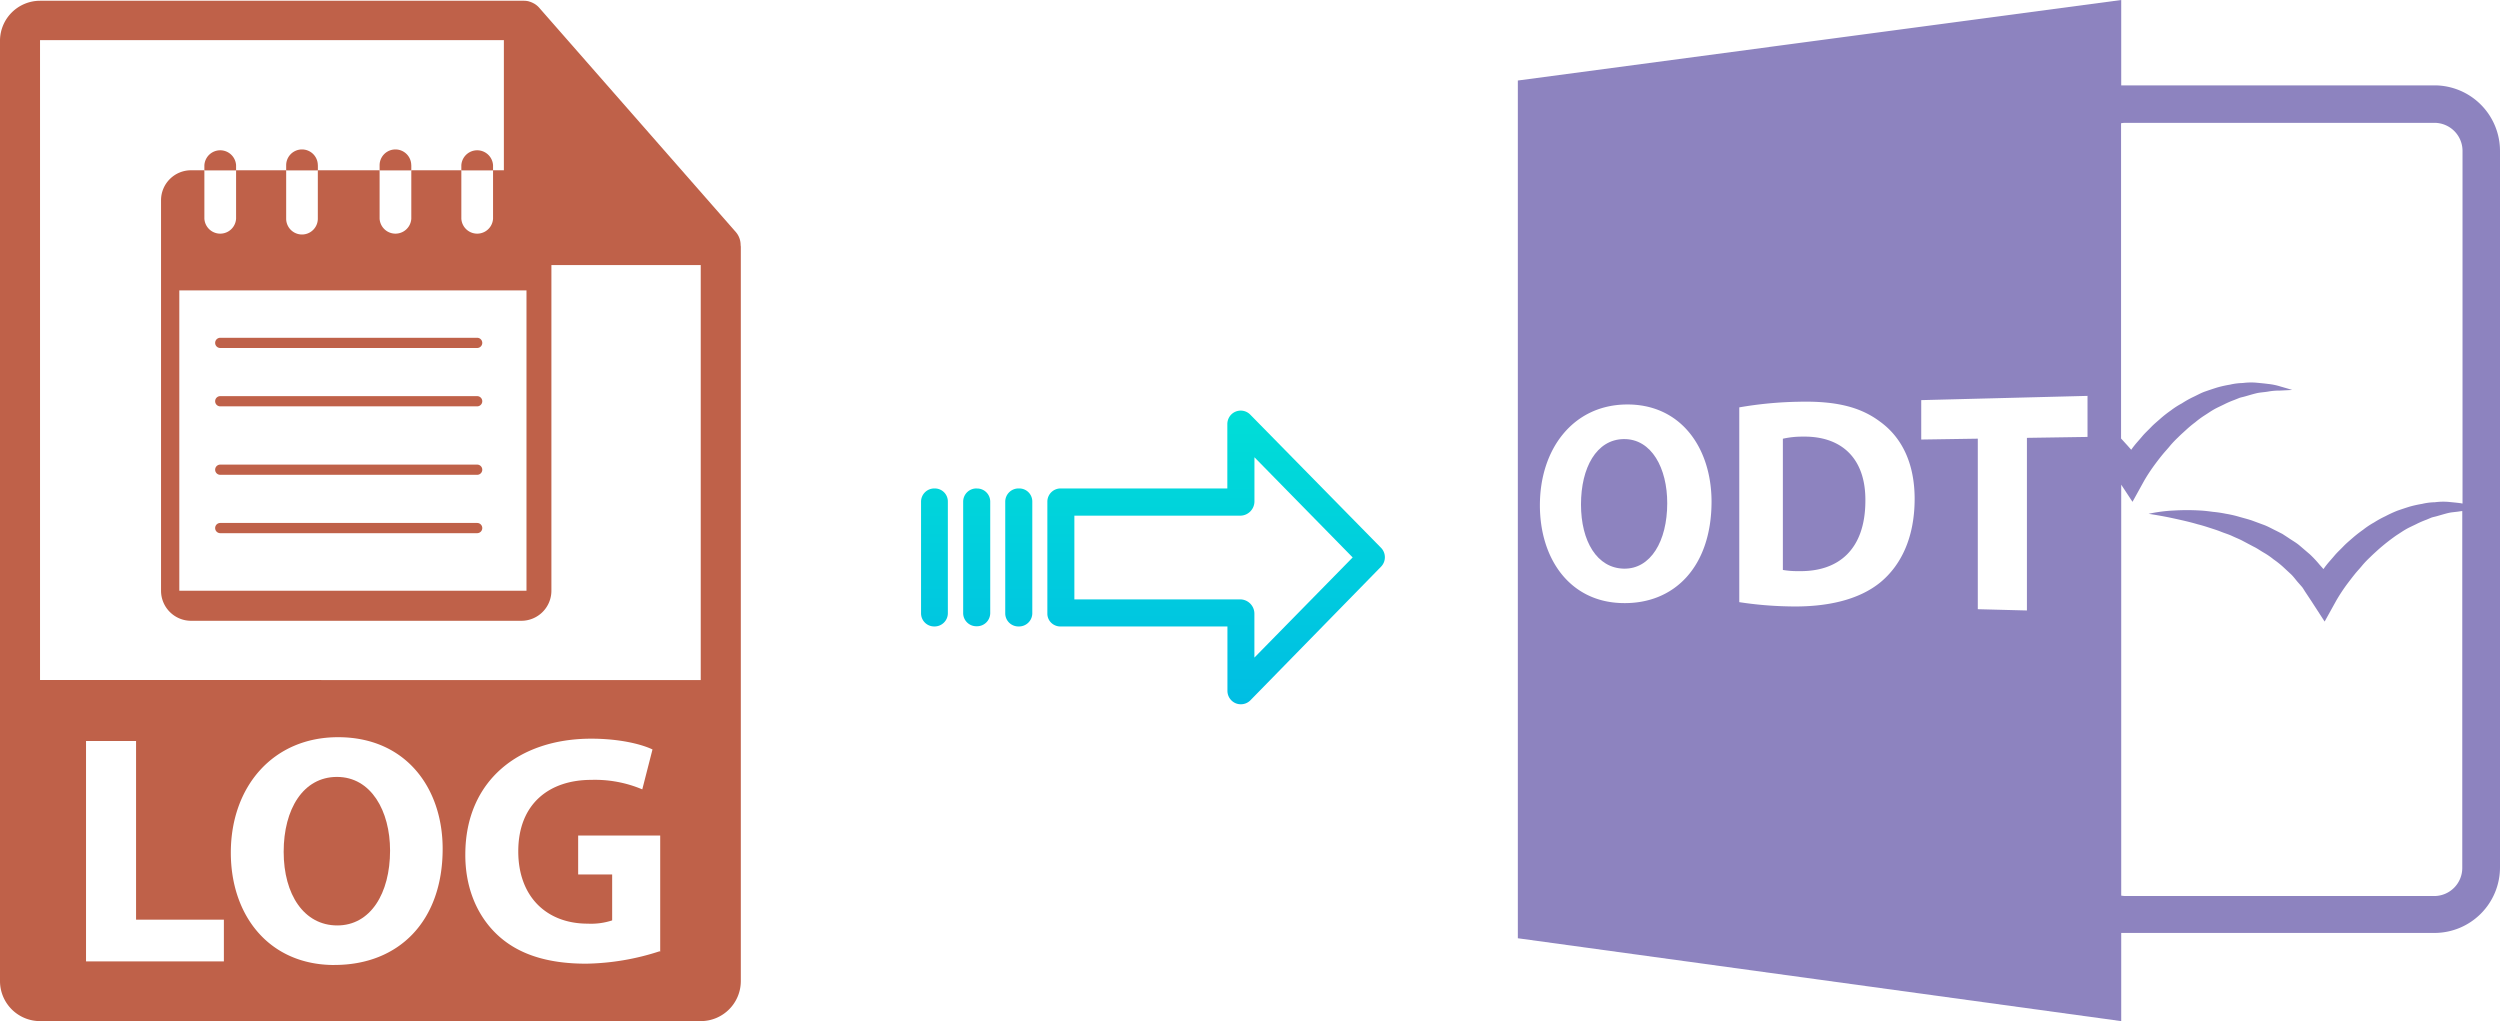 <svg xmlns="http://www.w3.org/2000/svg" xmlns:xlink="http://www.w3.org/1999/xlink" viewBox="0 0 489.66 200.02"><defs><style>.cls-1{fill:#8d83bf;}.cls-2{fill:url(#linear-gradient);}.cls-3{fill:url(#linear-gradient-2);}.cls-4{fill:url(#linear-gradient-3);}.cls-5{fill:url(#linear-gradient-4);}.cls-6{fill:#bf6149;}</style><linearGradient id="linear-gradient" x1="238.19" y1="135.64" x2="238.19" y2="16.44" gradientTransform="matrix(1, 0, 0, -1, 0, 185.99)" gradientUnits="userSpaceOnUse"><stop offset="0" stop-color="#00efd1"/><stop offset="1" stop-color="#00acea"/></linearGradient><linearGradient id="linear-gradient-2" x1="199.54" y1="135.64" x2="199.54" y2="16.44" xlink:href="#linear-gradient"/><linearGradient id="linear-gradient-3" x1="191.29" y1="135.64" x2="191.29" y2="16.44" xlink:href="#linear-gradient"/><linearGradient id="linear-gradient-4" x1="183.05" y1="135.64" x2="183.05" y2="16.44" xlink:href="#linear-gradient"/></defs><title>log to odt</title><g id="Layer_2" data-name="Layer 2"><g id="Layer_9" data-name="Layer 9"><g id="Layer_5_Image" data-name="Layer 5 Image"><path class="cls-1" d="M353.11,85.52a17.2,17.2,0,0,0-3.91.41v25.7a15.9,15.9,0,0,0,3,.23c7.91.19,13.16-4.24,13.16-13.82C365.42,89.71,360.63,85.39,353.11,85.52Z"/><path class="cls-1" d="M415.47,182.73h61.35a12.85,12.85,0,0,0,12.84-12.84V29.56a12.85,12.85,0,0,0-12.84-12.84H415.47V0L297.29,15.77v168L415.47,200Zm.8-158.67h60.55a5.5,5.5,0,0,1,5.5,5.5V98.62c-.15,0-.29-.06-.45-.07-.81-.11-1.64-.18-2.47-.26a13,13,0,0,0-2.49.08,11.73,11.73,0,0,0-2.5.32,21.57,21.57,0,0,0-2.48.55c-.8.25-1.61.52-2.41.8a25.37,25.37,0,0,0-2.31,1.07,19.37,19.37,0,0,0-2.23,1.23,15.61,15.61,0,0,0-2.12,1.41c-.69.49-1.36,1-2,1.56s-1.3,1.1-1.88,1.71-1.21,1.17-1.75,1.82-1.12,1.26-1.64,1.93c-.18.22-.34.47-.51.69l-.78-.88a22,22,0,0,0-1.87-2l-2.06-1.76c-.69-.58-1.48-1-2.22-1.52l-1.12-.73-1.18-.6c-.8-.38-1.57-.83-2.39-1.14l-2.46-.91c-.83-.27-1.67-.48-2.5-.72a21.38,21.38,0,0,0-2.52-.57,23.92,23.92,0,0,0-2.54-.38c-.84-.11-1.69-.22-2.54-.26a42.88,42.88,0,0,0-5.07,0,29.13,29.13,0,0,0-5,.65c1.65.25,3.28.54,4.88.89s3.19.7,4.74,1.16c.78.19,1.54.43,2.31.68s1.52.48,2.26.78,1.5.51,2.21.85,1.45.61,2.15,1l2.06,1.09c.69.33,1.31.79,2,1.18a14.12,14.12,0,0,1,1.87,1.29,18.35,18.35,0,0,1,1.77,1.39l1.64,1.52c.54.51.95,1.13,1.45,1.68l.73.83c.22.29.4.61.6.92l1.22,1.84,2.59,4,2.22-4c.29-.52.71-1.2,1.1-1.79s.83-1.22,1.28-1.81.9-1.18,1.36-1.75,1-1.12,1.45-1.69a19.21,19.21,0,0,1,1.54-1.6c.54-.54,1.07-1,1.62-1.51a40.72,40.72,0,0,1,3.48-2.73c.62-.39,1.23-.82,1.87-1.19s1.32-.66,2-1a18.6,18.6,0,0,1,2-.87l1-.42c.35-.12.73-.18,1.09-.29.72-.2,1.45-.43,2.2-.61s1.51-.19,2.28-.33l.47-.06V170a5.5,5.5,0,0,1-5.5,5.5H416.27a5.56,5.56,0,0,1-.8-.08V94.93l2.21,3.36,2.21-4c.29-.52.71-1.2,1.1-1.79s.84-1.22,1.28-1.81.9-1.18,1.37-1.75,1-1.12,1.45-1.69a20.81,20.81,0,0,1,1.53-1.6c.53-.54,1.07-1,1.62-1.51a20.83,20.83,0,0,1,1.7-1.41,17.42,17.42,0,0,1,1.78-1.32c.62-.39,1.23-.82,1.87-1.19s1.32-.66,2-1a18.6,18.6,0,0,1,2-.87l1.05-.42c.36-.12.73-.18,1.09-.29.72-.2,1.45-.43,2.2-.61s1.51-.2,2.28-.33a12.33,12.33,0,0,1,2.34-.2l2.4-.12c-.76-.25-1.54-.46-2.32-.69a12.17,12.17,0,0,0-2.4-.49c-.81-.11-1.64-.18-2.47-.26a13,13,0,0,0-2.49.08,11.73,11.73,0,0,0-2.5.32,21.57,21.57,0,0,0-2.48.55c-.8.25-1.61.52-2.41.8s-1.54.71-2.32,1.07a19.06,19.06,0,0,0-2.2,1.24,15.7,15.7,0,0,0-2.15,1.38,22.87,22.87,0,0,0-2,1.56c-.63.57-1.3,1.1-1.88,1.71s-1.21,1.17-1.75,1.82-1.12,1.26-1.64,1.93c-.18.22-.34.46-.51.69l-.78-.88c-.41-.44-.8-.89-1.21-1.32V24.14A4.76,4.76,0,0,1,416.27,24.06Zm-98.61,94.06c-10.21-.26-16.05-8.67-16.05-19.16,0-11,6.45-19.46,16.62-19.73,10.89-.29,17,8.42,17,19.06C335.21,110.93,328,118.41,317.66,118.12Zm50.65-4.07c-4.18,3.42-10.45,4.92-18,4.72a72.64,72.64,0,0,1-9.65-.83V79.79a74.64,74.64,0,0,1,11.55-1.1c7.33-.19,12.16,1,16,3.88,4.17,3,6.8,8,6.8,15.16C375,105.51,372.21,110.82,368.31,114.05Zm40.53-28.47L397,85.76v33.81l-9.62-.25V85.92l-11.08.17V78.37l32.57-.83v8Z"/><path class="cls-1" d="M318,86c-5.29.09-8.34,5.56-8.34,12.8s3.15,12.48,8.4,12.58,8.49-5.4,8.49-12.8C326.57,91.74,323.5,85.91,318,86Z"/></g></g><g id="Layer_3" data-name="Layer 3"><path class="cls-2" d="M244.89,81.22a2.62,2.62,0,0,0-3.7-.06,2.67,2.67,0,0,0-.8,1.91v12.6h-32.6a2.59,2.59,0,0,0-2.65,2.54v0l0,22a2.47,2.47,0,0,0,.78,1.79,2.56,2.56,0,0,0,1.87.7h32.62v12.59a2.65,2.65,0,0,0,1.63,2.46,2.57,2.57,0,0,0,1,.19,2.6,2.6,0,0,0,1.88-.79L270.49,111a2.65,2.65,0,0,0,0-3.71Zm.8,47.58v-8.62a2.8,2.8,0,0,0-2.7-2.78H210.43V101H243a2.8,2.8,0,0,0,2.7-2.78V89.56l19.24,19.62Z"/><path class="cls-3" d="M199.54,95.67h0a2.6,2.6,0,0,0-2.65,2.54v21.93a2.57,2.57,0,0,0,2.58,2.56h.07a2.6,2.6,0,0,0,2.65-2.54V98.22a2.55,2.55,0,0,0-2.58-2.55Z"/><path class="cls-4" d="M191.3,95.67h0a2.59,2.59,0,0,0-2.65,2.54v0l0,21.89a2.58,2.58,0,0,0,2.59,2.56h.06a2.59,2.59,0,0,0,2.65-2.54v0l0-21.89a2.57,2.57,0,0,0-2.58-2.55Z"/><path class="cls-5" d="M183.05,95.67h0a2.6,2.6,0,0,0-2.65,2.54v21.93A2.57,2.57,0,0,0,183,122.7H183a2.6,2.6,0,0,0,2.65-2.54V98.22a2.55,2.55,0,0,0-2.58-2.55Z"/><path class="cls-6" d="M66,152.17c-6.6,0-10.44,6.28-10.44,14.67s4,14.42,10.5,14.42S76.4,175,76.4,166.59C76.4,158.84,72.69,152.17,66,152.17Z"/><path class="cls-6" d="M145.06,48a3.85,3.85,0,0,0-.93-2.54l-38.57-44s0,0,0,0a4,4,0,0,0-.77-.65,1.74,1.74,0,0,0-.26-.15,4,4,0,0,0-.77-.33l-.21-.07a4,4,0,0,0-.9-.11H7.84A7.85,7.85,0,0,0,0,7.86V192.18A7.85,7.85,0,0,0,7.84,200H137.25a7.85,7.85,0,0,0,7.85-7.84V48.39C145.1,48.24,145.07,48.09,145.06,48ZM43.85,188.3h-27V145.13h9.8v35H43.85Zm21.66.71c-12.81,0-20.3-9.68-20.3-22,0-12.94,8.26-22.62,21-22.62,13.26,0,20.49,9.93,20.49,21.85C86.71,180.42,78.13,189,65.51,189Zm63.68-2.69a48.47,48.47,0,0,1-14.41,2.43c-7.88,0-13.58-2-17.55-5.83s-6.15-9.35-6.09-15.69c.07-14.35,10.5-22.55,24.66-22.55,5.58,0,9.87,1.09,12,2.11l-2,7.82a23.8,23.8,0,0,0-10-1.86c-8.14,0-14.29,4.61-14.29,14,0,8.91,5.58,14.16,13.58,14.16a13.22,13.22,0,0,0,4.81-.64v-9h-6.66v-7.62h16.07v22.74ZM7.84,133.19V7.86H98.69V48a3.92,3.92,0,0,0,3.93,3.92h34.63v81.28Z"/><path class="cls-6" d="M102.12,33.35H96.57v9.48a3.11,3.11,0,0,1-6.21,0V33.35h-9.8v9.48a3.11,3.11,0,0,1-6.21,0V33.35H62.25v9.48a3.1,3.1,0,0,1-6.2,0V33.35H46.24v9.48a3.11,3.11,0,0,1-6.21,0V33.35H37.42a5.88,5.88,0,0,0-5.88,5.88V115.7a5.89,5.89,0,0,0,5.88,5.89h64.71A5.89,5.89,0,0,0,108,115.7V39.23A5.89,5.89,0,0,0,102.12,33.35Zm1,82.36h-68V56.88h68v58.83Z"/><path class="cls-6" d="M46.24,32.37a3.11,3.11,0,0,0-6.21,0v1h6.21v-1Z"/><path class="cls-6" d="M62.25,32.37a3.1,3.1,0,0,0-6.2,0v1h6.21v-1Z"/><path class="cls-6" d="M80.55,32.37a3.1,3.1,0,1,0-6.2,0v1h6.21v-1Z"/><path class="cls-6" d="M96.57,32.37a3.11,3.11,0,0,0-6.21,0v1h6.21v-1Z"/><path class="cls-6" d="M43.14,68.16H93.46a1,1,0,1,0,0-2H43.14a1,1,0,0,0,0,2Z"/><path class="cls-6" d="M43.14,79.59H93.46a1,1,0,1,0,0-2H43.14a1,1,0,0,0,0,2Z"/><path class="cls-6" d="M43.14,93H93.46a1,1,0,1,0,0-2H43.14a1,1,0,1,0,0,2Z"/><path class="cls-6" d="M43.14,104.43H93.46a1,1,0,1,0,0-2H43.14a1,1,0,0,0,0,2Z"/></g></g></svg>